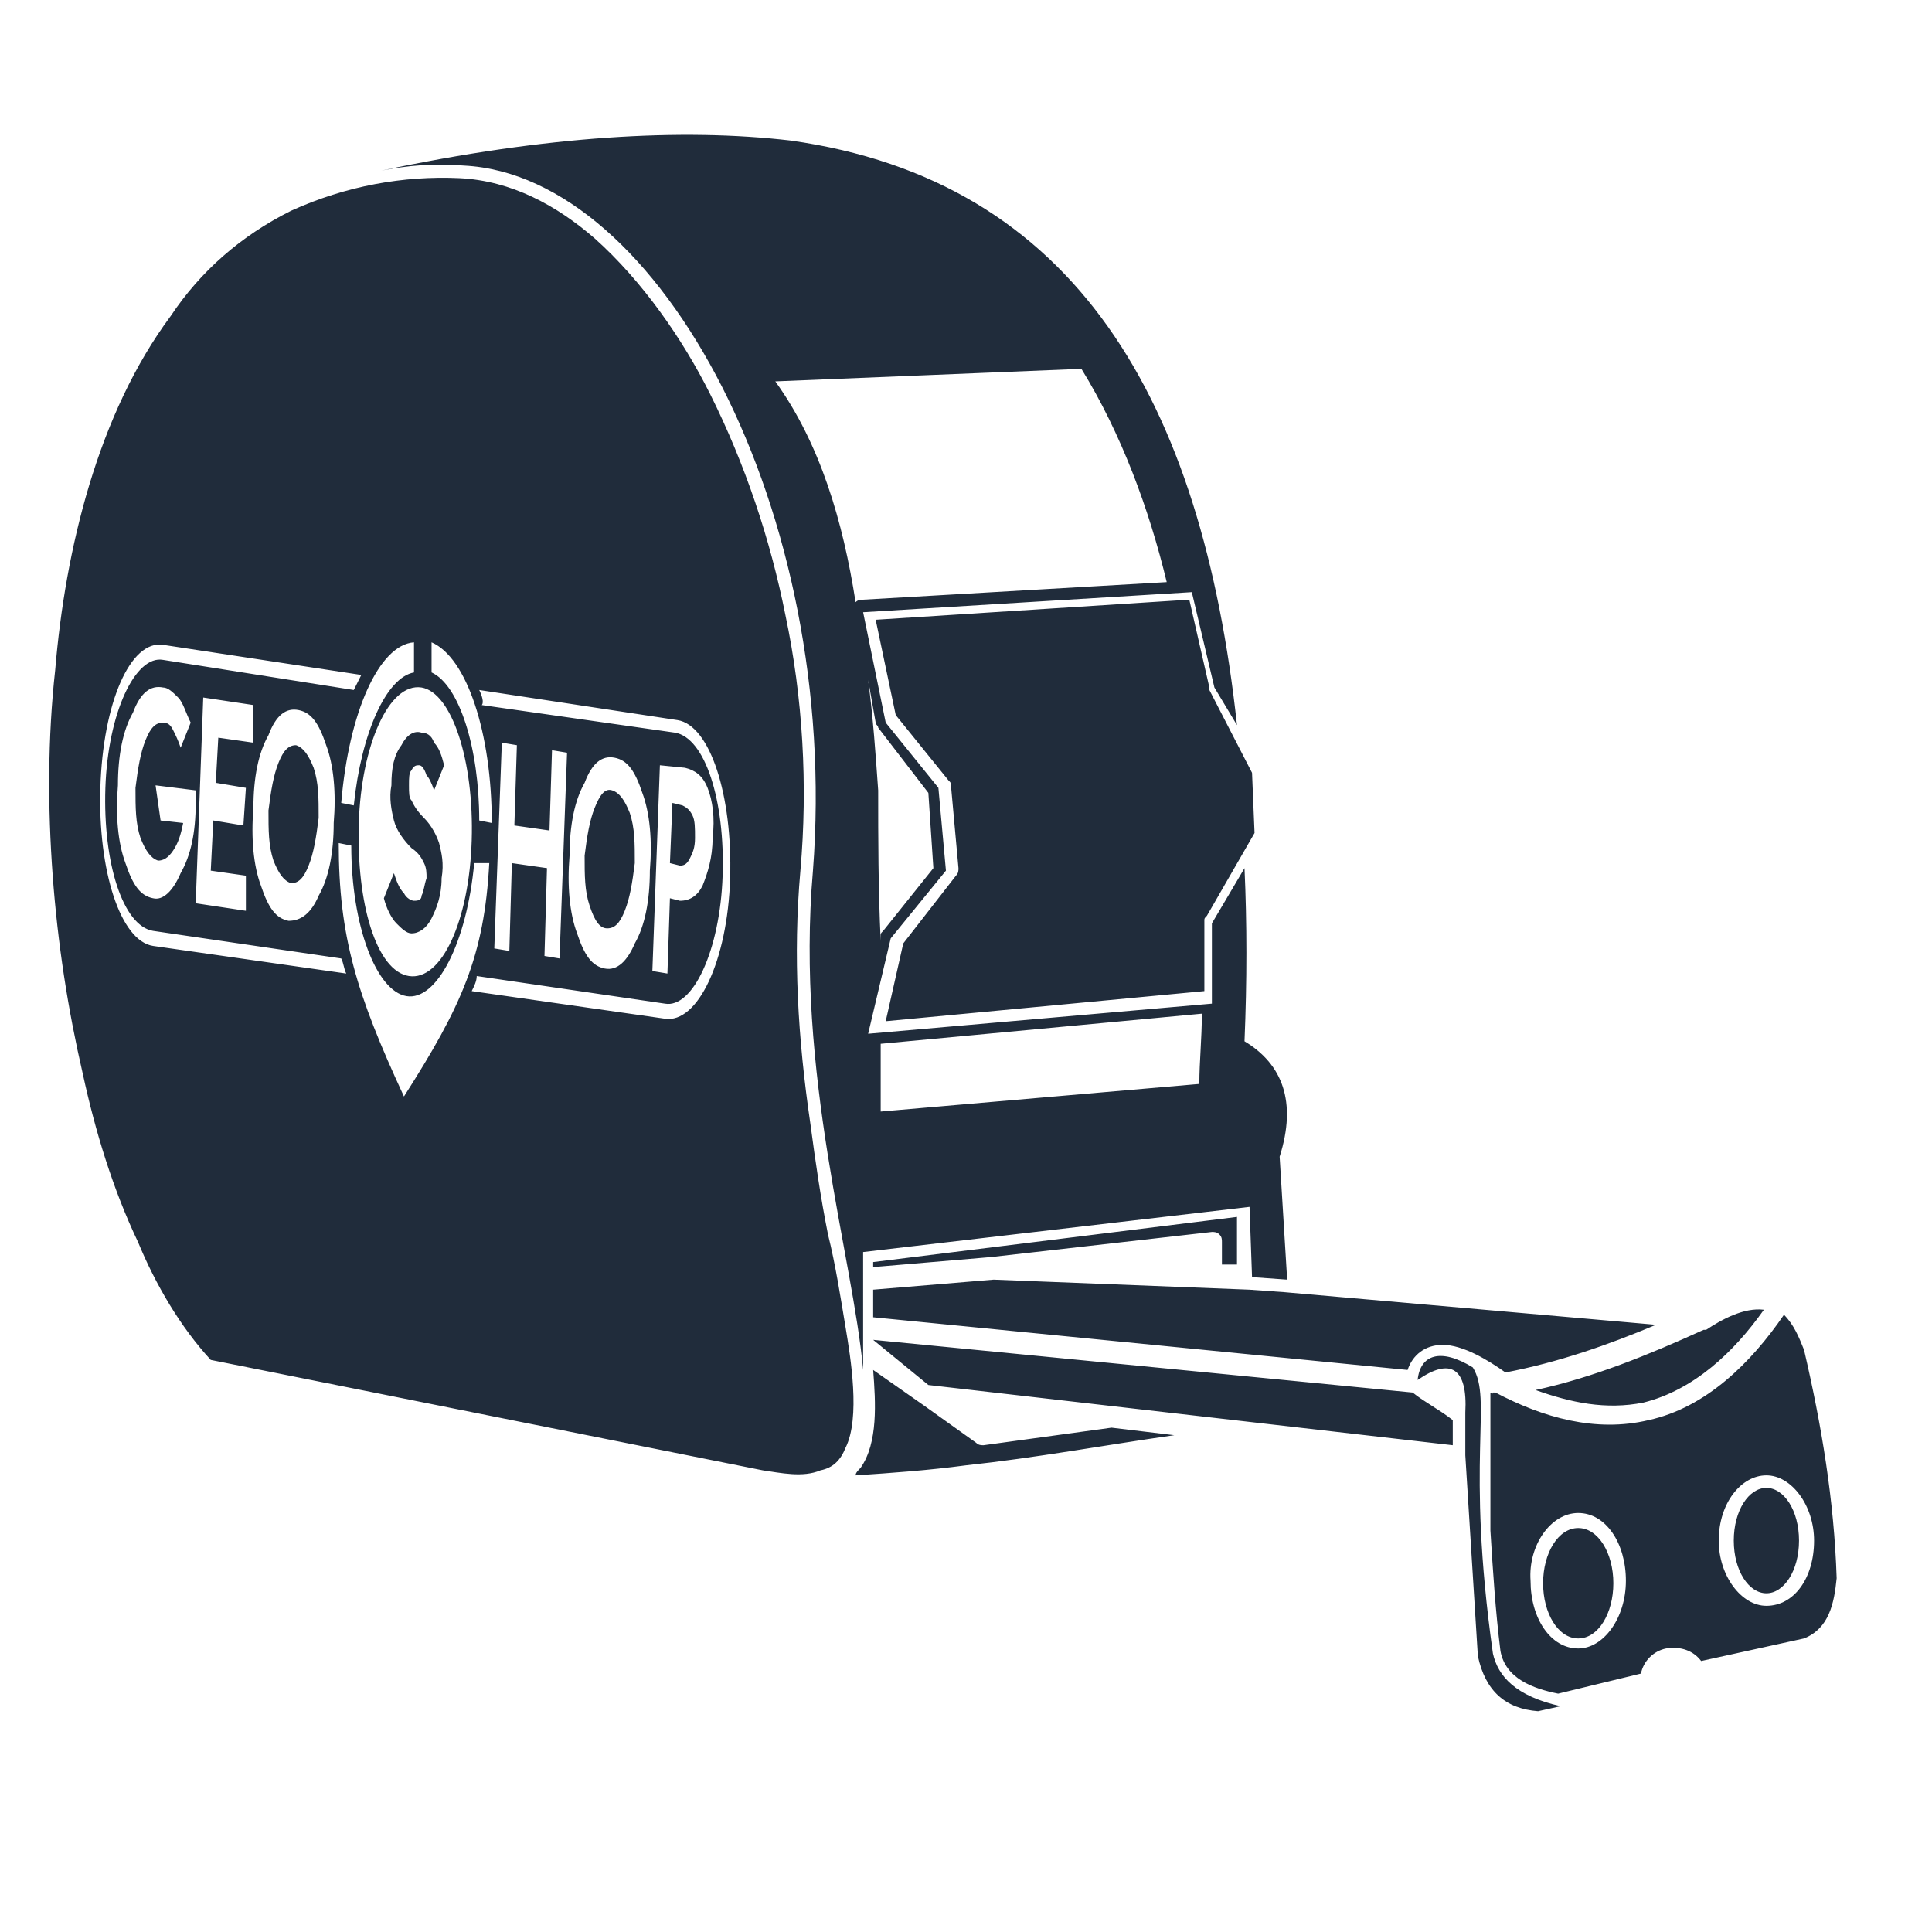 <?xml version="1.0" encoding="utf-8"?>
<!-- Інтернет-магазин GEOSHOP - geoshop.com.ua  -->
<svg version="1.1" id="geoshop.com.ua" class="category_image"
	 xmlns="http://www.w3.org/2000/svg" xmlns:xlink="http://www.w3.org/1999/xlink" x="0px" y="0px" viewBox="0 0 77 77"
	 style="enable-background:new 0 0 77 77;" xml:space="preserve">
<style type="text/css">
	.st0{fill-rule:evenodd;clip-rule:evenodd;fill:#202C3B;}
</style>
<path id="geoshop.com.ua" class="st0" d="M59.4,55.5c0,0.1,0,0.1,0,0.2c0,0.7,0,1.4,0,2.1c0,1.1,0,2.1,0,3.2
	c0.1,1.6,0.2,3.2,0.4,4.8c0.2,1.1,1.3,1.5,2.3,1.7l3.3-0.8c0.1-0.5,0.5-0.9,1-1c0.6-0.1,1.1,0.1,1.4,0.5l4.1-0.9
	c1-0.4,1.2-1.4,1.3-2.4c-0.1-3.1-0.6-6.1-1.3-9.1c-0.2-0.5-0.4-1-0.8-1.4c-1.3,1.9-3.1,3.7-5.4,4.2c-2.1,0.5-4.2-0.1-6.1-1.1
	c0,0,0,0-0.1,0C59.5,55.6,59.4,55.5,59.4,55.5L59.4,55.5z M34.9,24.7l0.8,3.8l2.1,2.6c0.1,0.1,0.1,0.1,0.1,0.2l0.3,3.3
	c0,0.1,0,0.2-0.1,0.3L36,37.6l-0.7,3.1L48,39.5v-2.8c0-0.1,0-0.1,0.1-0.2l1.9-3.3l-0.1-2.4l-1.7-3.3v-0.1l-0.8-3.5L34.9,24.7
	L34.9,24.7z M34.4,54.6L34.4,54.6c-0.4-4.5-2.7-11.8-2-19.9c1.1-14.3-6.1-27.7-13.9-28.1c-1.2-0.1-2.3,0-3.3,0.2l0,0
	c6.6-1.4,12-1.7,16.3-1.2c11.4,1.6,16.4,10.4,17.8,23.3l-0.9-1.5l-0.9-3.8l-13.1,0.8l0.9,4.4l2.1,2.6l0.3,3.3l-2.2,2.7l-0.9,3.8
	L48.3,40v-3.2l1.3-2.2c0.1,2.2,0.1,4.5,0,6.9c1.5,0.9,2.1,2.4,1.4,4.6l0.3,4.9l-1.4-0.1l-0.1-2.8l-15.4,1.8L34.4,54.6L34.4,54.6z
	 M35.1,41.6c0,0.9,0,1.8,0,2.7l12.7-1.1c0-0.9,0.1-1.8,0.1-2.8L35.1,41.6L35.1,41.6z M35.1,37.5v-0.2c0-0.1,0-0.1,0.1-0.2l2-2.5
	l-0.2-3L35,29c0-0.1-0.1-0.1-0.1-0.2l-0.3-1.7c0.2,1.5,0.3,3,0.4,4.4C35,33.4,35,35.4,35.1,37.5L35.1,37.5z M34.1,24
	c0.1-0.1,0.2-0.1,0.3-0.1l12.1-0.7c-0.7-2.9-1.8-5.9-3.4-8.5l-12.2,0.5C32.7,17.7,33.6,20.8,34.1,24L34.1,24z M8.4,54.2l22,4.4
	c0.7,0.1,1.6,0.3,2.3,0c0.5-0.1,0.8-0.4,1-0.9c0.6-1.2,0.2-3.6,0-4.8c-0.2-1.2-0.4-2.5-0.7-3.7c-0.3-1.5-0.5-2.9-0.7-4.4
	c-0.5-3.4-0.7-6.7-0.4-10.1s0.1-6.9-0.6-10.2c-0.6-3-1.6-6-3-8.8c-1.1-2.2-2.7-4.5-4.6-6.2c-1.5-1.3-3.3-2.3-5.4-2.4
	c-2.2-0.1-4.5,0.3-6.7,1.3c-2,1-3.6,2.4-4.8,4.2c-2.9,3.9-4.2,9.3-4.6,14.1c-0.3,2.7-0.3,5.5-0.1,8.2c0.2,2.7,0.6,5.3,1.2,7.9
	c0.5,2.3,1.2,4.6,2.2,6.7C6.2,51.2,7.2,52.9,8.4,54.2z M22.3,38.2l-0.6-0.1l0.1-3.5l-1.4-0.2l-0.1,3.5l-0.6-0.1l0.3-8.2l0.6,0.1
	l-0.1,3.2l1.4,0.2l0.1-3.2l0.6,0.1L22.3,38.2L22.3,38.2z M17.2,25.6c1.4,0.6,2.4,3.6,2.4,7.2l-0.5-0.1c0-2.9-0.8-5.4-1.9-5.9V25.6
	L17.2,25.6z M16.5,26.8c-1.1,0.2-2.1,2.4-2.4,5.3L13.6,32c0.3-3.6,1.5-6.3,2.9-6.4V26.8L16.5,26.8z M19.5,34.4
	c-0.2,3.7-1.1,5.7-3.4,9.3c-1.9-4.1-2.6-6.4-2.6-10.1l0.5,0.1c0,3.2,1,5.8,2.2,6c1.2,0.2,2.4-2.1,2.7-5.3L19.5,34.4z M19.1,27.5
	l7.9,1.2c1.3,0.2,2.2,3,2.1,6.3l0,0c-0.1,3.3-1.3,5.8-2.6,5.6l-7.7-1.1c0.1-0.2,0.2-0.4,0.2-0.6l7.5,1.1c1.1,0.2,2.2-2.1,2.3-5.1
	c0.1-3-0.7-5.5-1.9-5.7l-7.7-1.1C19.3,28,19.2,27.7,19.1,27.5L19.1,27.5z M7.8,32c0,1.2-0.2,2.1-0.6,2.8c-0.3,0.7-0.7,1.1-1.1,1
	c-0.5-0.1-0.8-0.5-1.1-1.4c-0.3-0.8-0.4-1.9-0.3-3.1c0-1.2,0.2-2.2,0.6-2.9c0.3-0.8,0.7-1.1,1.2-1c0.2,0,0.4,0.2,0.6,0.4
	c0.2,0.2,0.3,0.6,0.5,1l-0.4,1c-0.1-0.3-0.2-0.5-0.3-0.7c-0.1-0.2-0.2-0.3-0.4-0.3c-0.3,0-0.5,0.2-0.7,0.7c-0.2,0.5-0.3,1.1-0.4,1.9
	c0,0.8,0,1.4,0.2,2c0.2,0.5,0.4,0.8,0.7,0.9c0.2,0,0.4-0.1,0.6-0.4c0.2-0.3,0.3-0.6,0.4-1.1l-0.9-0.1l-0.2-1.4l1.6,0.2
	c0,0.1,0,0.1,0,0.2C7.8,31.8,7.8,31.9,7.8,32L7.8,32z M9.8,36.3l-2-0.3l0.3-8.2l2,0.3v1.5l-1.4-0.2l-0.1,1.8l1.2,0.2l-0.1,1.5
	l-1.2-0.2l-0.1,2l1.4,0.2L9.8,36.3L9.8,36.3z M11.5,36.7c-0.5-0.1-0.8-0.5-1.1-1.4c-0.3-0.8-0.4-1.9-0.3-3.1c0-1.2,0.2-2.2,0.6-2.9
	c0.3-0.8,0.7-1.1,1.2-1c0.5,0.1,0.8,0.5,1.1,1.4c0.3,0.8,0.4,1.9,0.3,3.1c0,1.2-0.2,2.2-0.6,2.9C12.4,36.4,12,36.7,11.5,36.7z
	 M6.5,25.7l7.9,1.2c-0.1,0.2-0.2,0.4-0.3,0.6l-7.6-1.2c-1.1-0.2-2.2,2.1-2.3,5.1c-0.1,3,0.7,5.5,1.9,5.7l7.5,1.1
	c0.1,0.2,0.1,0.4,0.2,0.6l-7.7-1.1c-1.3-0.2-2.2-3-2.1-6.3l0,0C4.1,28,5.2,25.5,6.5,25.7L6.5,25.7z M16.8,27.4
	c1.2,0.2,2.1,2.9,2,6.1c-0.1,3.2-1.2,5.6-2.5,5.4c-1.3-0.2-2.1-2.9-2-6.1C14.4,29.7,15.5,27.2,16.8,27.4z M16.7,30.5
	c-0.1,0-0.2,0-0.3,0.2c-0.1,0.1-0.1,0.3-0.1,0.6c0,0.3,0,0.5,0.1,0.6c0.1,0.2,0.2,0.4,0.5,0.7c0.3,0.3,0.5,0.7,0.6,1
	c0.1,0.4,0.2,0.8,0.1,1.4c0,0.7-0.2,1.2-0.4,1.6c-0.2,0.4-0.5,0.6-0.8,0.6c-0.2,0-0.4-0.2-0.6-0.4c-0.2-0.2-0.4-0.6-0.5-1l0.4-1
	c0.1,0.3,0.2,0.6,0.4,0.8c0.1,0.2,0.3,0.3,0.4,0.3c0.1,0,0.3,0,0.3-0.2c0.1-0.2,0.1-0.4,0.2-0.7c0-0.2,0-0.4-0.1-0.6
	c-0.1-0.2-0.2-0.4-0.5-0.6c-0.3-0.3-0.6-0.7-0.7-1.1c-0.1-0.4-0.2-0.9-0.1-1.4c0-0.7,0.1-1.2,0.4-1.6c0.2-0.4,0.5-0.6,0.8-0.5
	c0.2,0,0.4,0.1,0.5,0.4c0.2,0.2,0.3,0.5,0.4,0.9l-0.4,1c-0.1-0.3-0.2-0.5-0.3-0.6C16.9,30.6,16.8,30.5,16.7,30.5L16.7,30.5z
	 M11.6,35.2c0.3,0,0.5-0.2,0.7-0.7s0.3-1.1,0.4-1.9c0-0.8,0-1.4-0.2-2c-0.2-0.5-0.4-0.8-0.7-0.9c-0.3,0-0.5,0.2-0.7,0.7
	s-0.3,1.1-0.4,1.9c0,0.8,0,1.4,0.2,2C11.1,34.8,11.3,35.1,11.6,35.2L11.6,35.2z M26.6,38.8L26,38.7l0.3-8.2l1,0.1
	c0.4,0.1,0.7,0.3,0.9,0.8c0.2,0.5,0.3,1.2,0.2,2c0,0.8-0.2,1.4-0.4,1.9c-0.2,0.4-0.5,0.6-0.9,0.6l-0.4-0.1L26.6,38.8L26.6,38.8z
	 M27.7,33.4c0-0.4,0-0.7-0.1-0.9c-0.1-0.2-0.2-0.3-0.4-0.4L26.8,32l-0.1,2.4l0.4,0.1c0.2,0,0.3-0.1,0.4-0.3
	C27.6,34,27.7,33.8,27.7,33.4L27.7,33.4z M24.1,38.6c-0.5-0.1-0.8-0.5-1.1-1.4c-0.3-0.8-0.4-1.9-0.3-3.1c0-1.2,0.2-2.2,0.6-2.9
	c0.3-0.8,0.7-1.1,1.2-1c0.5,0.1,0.8,0.5,1.1,1.4c0.3,0.8,0.4,1.9,0.3,3.1c0,1.2-0.2,2.2-0.6,2.9C25,38.3,24.6,38.7,24.1,38.6
	L24.1,38.6z M24.2,37c0.3,0,0.5-0.2,0.7-0.7c0.2-0.5,0.3-1.1,0.4-1.9c0-0.8,0-1.4-0.2-2c-0.2-0.5-0.4-0.8-0.7-0.9
	c-0.3-0.1-0.5,0.2-0.7,0.7c-0.2,0.5-0.3,1.1-0.4,1.9c0,0.8,0,1.4,0.2,2C23.7,36.7,23.9,37,24.2,37L24.2,37z M61.2,55.4
	c1.4,0.5,2.8,0.8,4.3,0.5c2-0.5,3.6-2,4.8-3.7c-0.8-0.1-1.7,0.4-2.3,0.8c0,0,0,0-0.1,0C65.7,54,63.5,54.9,61.2,55.4L61.2,55.4z
	 M58.7,54.5c0.8,1.3-0.3,3.6,0.8,11.4c0.2,0.9,0.9,1.7,2.7,2.1l0,0l-0.9,0.2c-1.3-0.1-2.1-0.8-2.4-2.2l-0.5-8v-1.7
	c0.1-1.8-0.6-2.2-1.9-1.3C56.6,54,57.4,53.7,58.7,54.5L58.7,54.5z M62.9,60.9c0.8,0,1.4,1,1.4,2.2s-0.6,2.2-1.4,2.2s-1.4-1-1.4-2.2
	C61.5,61.9,62.1,60.9,62.9,60.9z M70.4,59.3c0.7,0,1.3,0.9,1.3,2.1s-0.6,2.1-1.3,2.1c-0.7,0-1.3-0.9-1.3-2.1
	C69.1,60.2,69.7,59.3,70.4,59.3z M34.8,54.6L34.8,54.6c0.1,1.3,0.2,2.9-0.5,3.9c-0.1,0.1-0.2,0.2-0.2,0.3c1.5-0.1,2.9-0.2,4.4-0.4
	c2.8-0.3,5.5-0.8,8.3-1.2l-2.5-0.3l-5.1,0.7c-0.1,0-0.2,0-0.3-0.1L36.8,56l0,0L34.8,54.6L34.8,54.6z M34.8,50.3v0.2l4.7-0.4l8.8-1
	c0.1,0,0.2,0,0.3,0.1c0.1,0.1,0.1,0.2,0.1,0.3v0.9h0.6v-1.9L34.8,50.3z M39.6,51l-4.8,0.4v1.1l21.3,2.1c0.2-0.6,0.7-1,1.4-1
	c0.8,0,1.8,0.6,2.5,1.1c2.1-0.4,4.1-1.1,6-1.9l-14.8-1.3l-1.4-0.1L39.6,51L39.6,51z M34.8,53.4L34.8,53.4l2.2,1.8l20.9,2.4v-1
	c-0.5-0.4-1.1-0.7-1.6-1.1L34.8,53.4L34.8,53.4z M70.4,58.8c1,0,1.9,1.2,1.9,2.6c0,1.5-0.8,2.6-1.9,2.6c-1,0-1.9-1.2-1.9-2.6
	C68.5,59.9,69.4,58.8,70.4,58.8L70.4,58.8z M62.9,60.3c1.1,0,1.9,1.2,1.9,2.7c0,1.5-0.9,2.7-1.9,2.7c-1.1,0-1.9-1.2-1.9-2.7
	C60.9,61.6,61.8,60.3,62.9,60.3z"/>
</svg>
